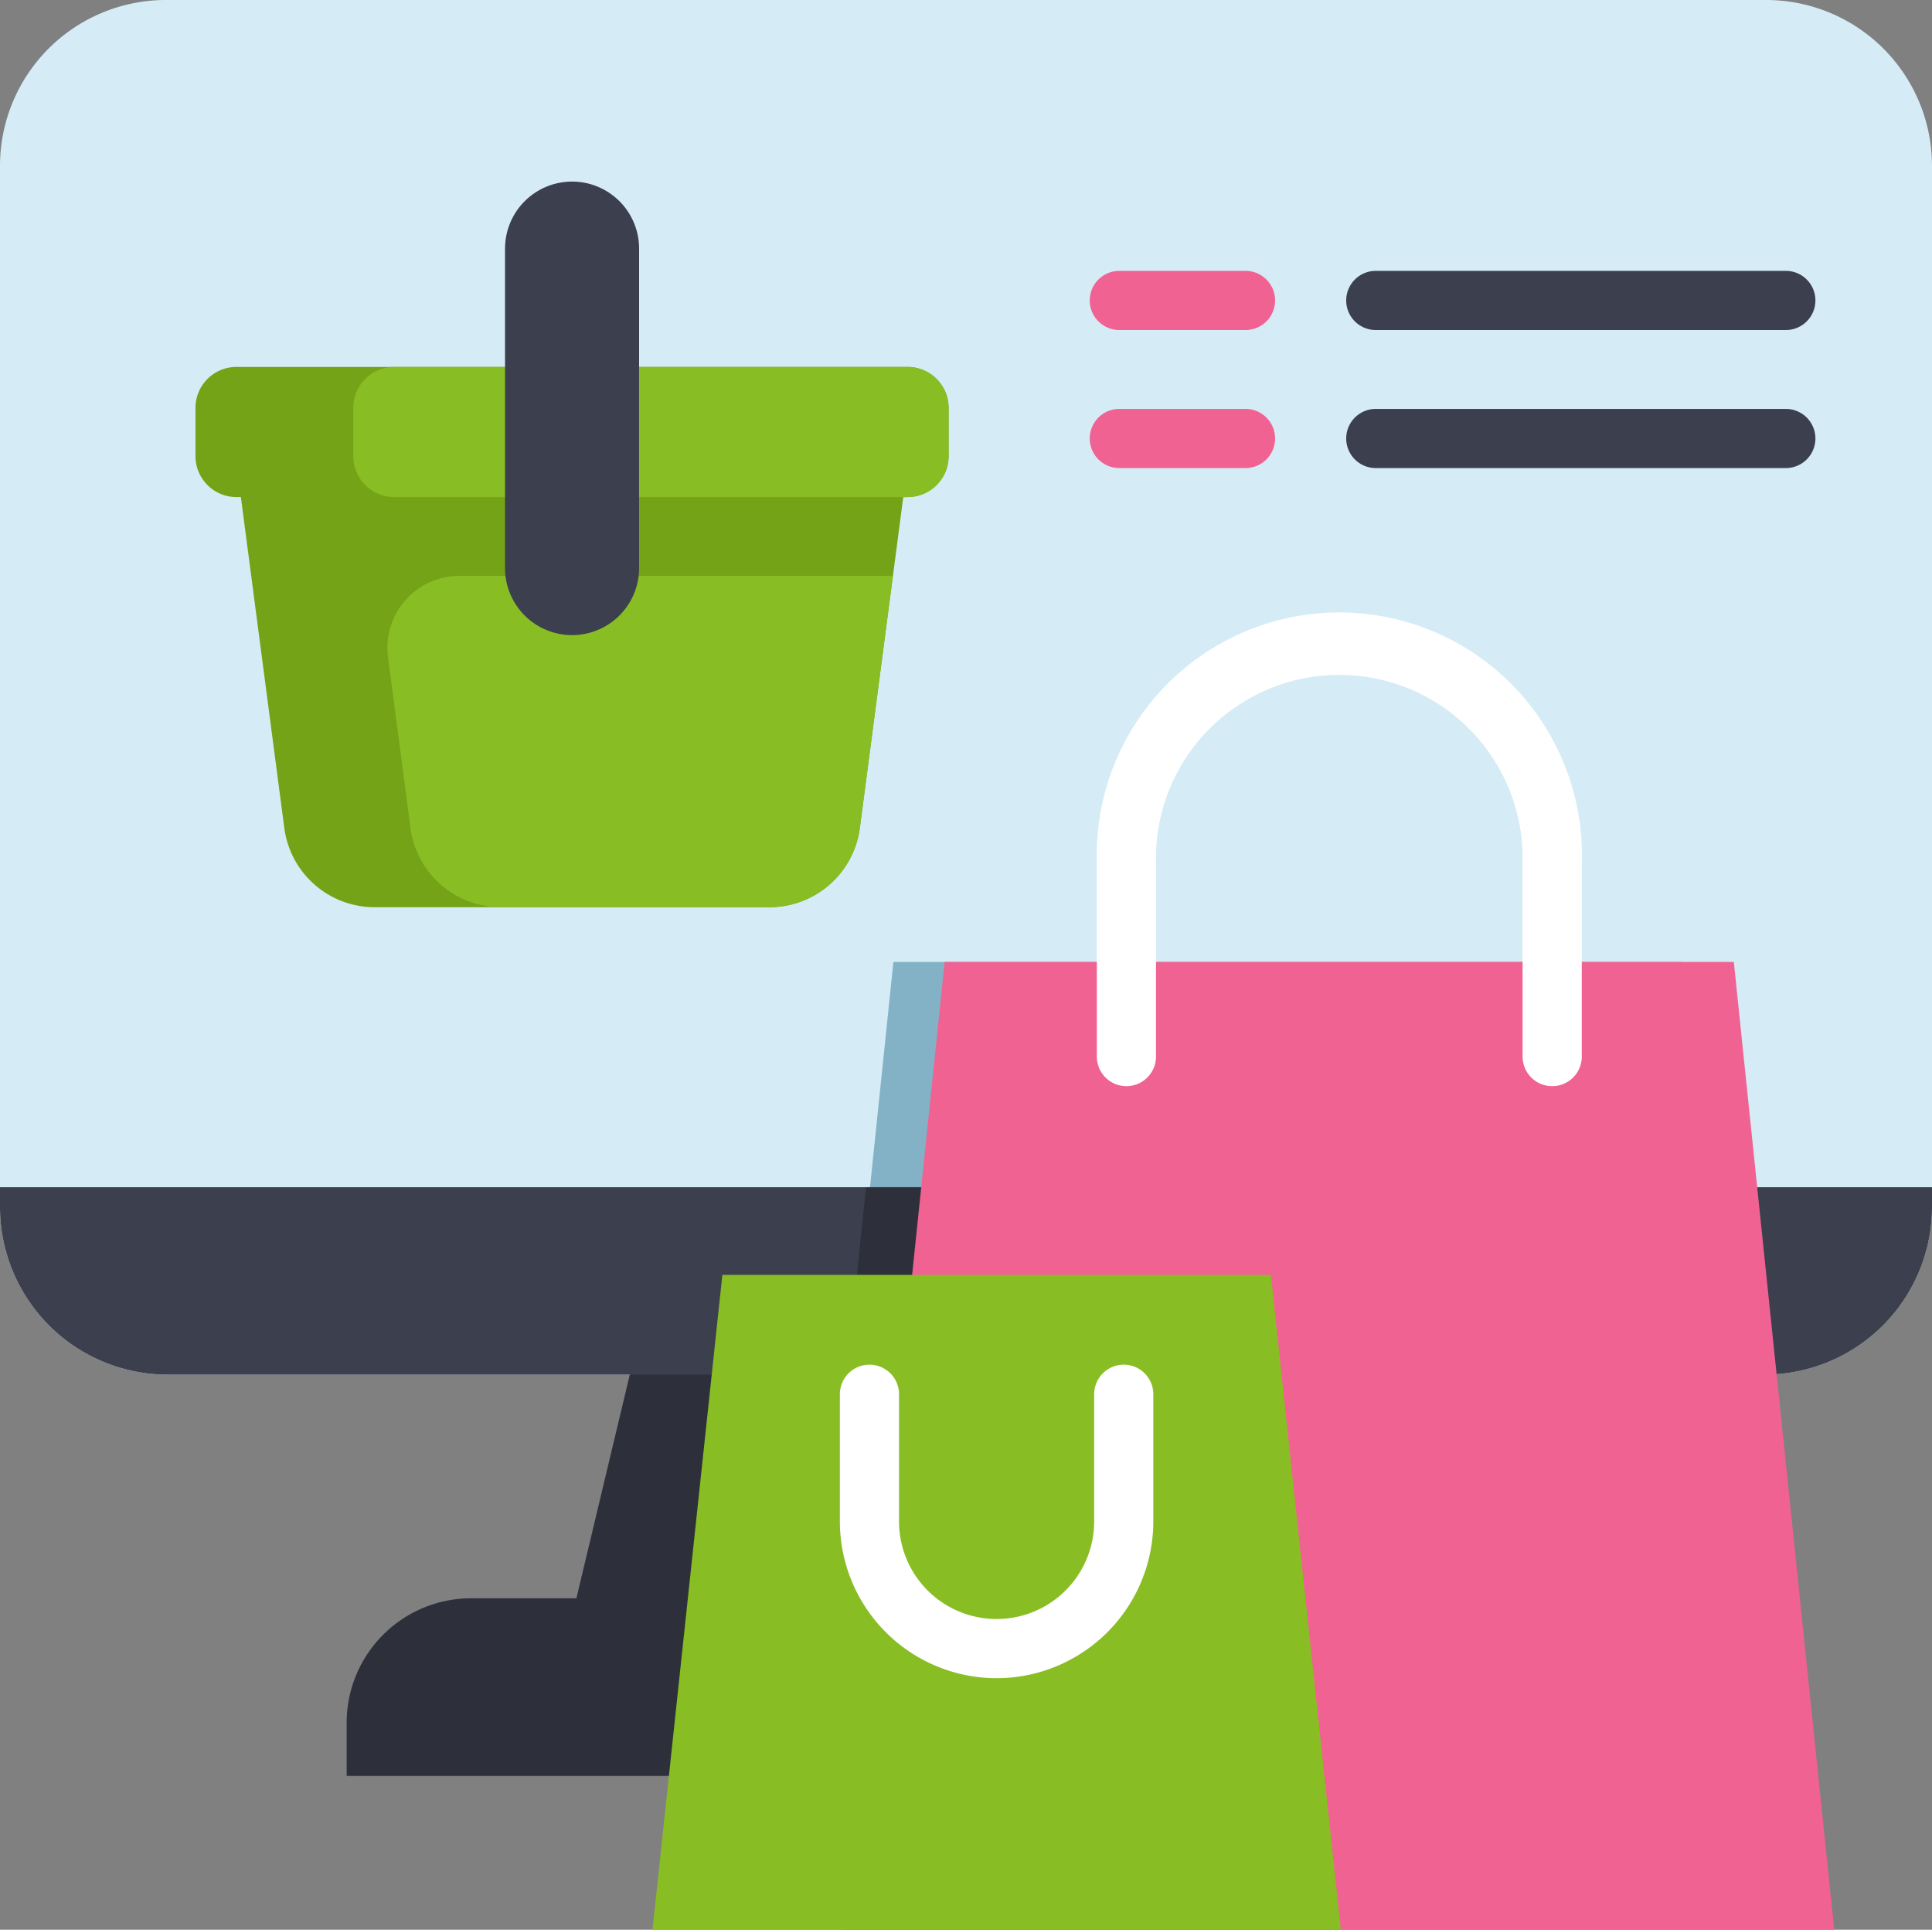 <?xml version="1.0" encoding="UTF-8"?> <svg xmlns="http://www.w3.org/2000/svg" width="70.094" height="70" viewBox="0 0 70.094 70"><rect x="0" y="0" width="70.094" height="70" fill="#808080" stroke="none"/><defs><style>.a{fill:#d5ecf6;}.b{fill:#2d303b;}.c{fill:#3c3f4d;}.d{fill:#83b2c6;}.e{fill:#74a317;}.f{fill:#89bd24;}.g{fill:#f06292;}.h{fill:#fff;}</style></defs><g transform="translate(0 -0.5)"><path class="a" d="M70.094,6.518V44.282a6.083,6.083,0,0,1-6.083,6.081H6.081A6.081,6.081,0,0,1,0,44.282V6.518A6.018,6.018,0,0,1,6.017.5h58.06A6.019,6.019,0,0,1,70.094,6.518Zm0,0"></path><path class="b" d="M181,345.942l-14.138,3.221-14.139-3.221,1.937-8.114,11.6-4.266,12.8,4.266.627,2.626Zm0,0" transform="translate(-131.811 -287.465)"></path><path class="c" d="M70.094,315.066v.715a6.083,6.083,0,0,1-6.083,6.083H6.081A6.082,6.082,0,0,1,0,315.781v-.715Zm0,0" transform="translate(0 -271.501)"></path><path class="c" d="M222.933,389.394H201.309l1.31-5.487h19Zm0,0" transform="translate(-173.749 -330.917)"></path><path class="b" d="M136.807,428.506v1.927H91.867v-1.927a4.517,4.517,0,0,1,4.517-4.517H132.29A4.517,4.517,0,0,1,136.807,428.506Zm0,0" transform="translate(-79.29 -365.512)"></path><path class="d" d="M257.147,270.351H225.406l1.555-14.968h28.631Zm0,0" transform="translate(-194.548 -219.989)"></path><path class="e" d="M87.864,111.914l-.375,2.861-1.2,9.14a3.306,3.306,0,0,1-3.279,2.877H68.686a3.306,3.306,0,0,1-3.279-2.877l-1.575-12L75.848,108.7Zm0,0" transform="translate(-55.093 -93.383)"></path><path class="f" d="M121.008,153.1l-1.2,9.14a3.306,3.306,0,0,1-3.279,2.877h-9.747a3.306,3.306,0,0,1-3.279-2.877l-.813-6.194a2.607,2.607,0,0,1,2.584-2.946Zm0,0" transform="translate(-88.612 -131.71)"></path><path class="e" d="M79.139,99.208v1.751a1.485,1.485,0,0,1-1.485,1.485H53.3a1.486,1.486,0,0,1-1.485-1.485V99.208A1.486,1.486,0,0,1,53.3,97.723H77.654A1.485,1.485,0,0,1,79.139,99.208Zm0,0" transform="translate(-44.723 -83.913)"></path><path class="f" d="M115.213,99.208v1.751a1.485,1.485,0,0,1-1.485,1.485H95.1a1.485,1.485,0,0,1-1.485-1.485V99.208A1.485,1.485,0,0,1,95.1,97.723h18.631A1.485,1.485,0,0,1,115.213,99.208Zm0,0" transform="translate(-80.797 -83.913)"></path><path class="c" d="M136.272,48.613a2.432,2.432,0,0,0-2.432,2.432V62.632a2.432,2.432,0,1,0,4.864,0V51.045A2.432,2.432,0,0,0,136.272,48.613Zm0,0" transform="translate(-115.517 -41.526)"></path><path class="b" d="M256.1,321.864H224.359l.705-6.8H255.4Zm0,0" transform="translate(-193.644 -271.501)"></path><path class="g" d="M255.982,255.379H227.351L223.7,290.485h35.926Zm0,0" transform="translate(-193.078 -219.985)"></path><path class="f" d="M195.343,338.293h-19.9l-2.535,23.755h24.973Zm0,0" transform="translate(-149.235 -291.548)"></path><path class="h" d="M307.178,181.434a1.073,1.073,0,0,1-1.073-1.073v-7.08a6.651,6.651,0,1,0-13.3,0v7.08a1.073,1.073,0,0,1-2.146,0v-7.08a8.8,8.8,0,1,1,17.594,0v7.08A1.073,1.073,0,0,1,307.178,181.434Zm0,0" transform="translate(-250.865 -141.534)"></path><path class="h" d="M228.264,373.47a5.693,5.693,0,0,1-5.686-5.686V363.17a1.073,1.073,0,0,1,2.146,0v4.613a3.54,3.54,0,1,0,7.08,0V363.17a1.073,1.073,0,0,1,2.146,0v4.613A5.692,5.692,0,0,1,228.264,373.47Zm0,0" transform="translate(-192.107 -312.094)"></path><path class="g" d="M294.455,74.419h-4.578a1.073,1.073,0,0,1,0-2.146h4.578a1.073,1.073,0,0,1,0,2.146Zm0,0" transform="translate(-249.267 -61.947)"></path><path class="c" d="M372.672,74.419H357.8a1.073,1.073,0,1,1,0-2.146h14.877a1.073,1.073,0,1,1,0,2.146Zm0,0" transform="translate(-307.886 -61.947)"></path><path class="g" d="M294.455,110.99h-4.578a1.073,1.073,0,0,1,0-2.146h4.578a1.073,1.073,0,0,1,0,2.146Zm0,0" transform="translate(-249.267 -93.511)"></path><path class="c" d="M372.672,110.99H357.8a1.073,1.073,0,0,1,0-2.146h14.877a1.073,1.073,0,1,1,0,2.146Zm0,0" transform="translate(-307.886 -93.511)"></path></g></svg> 